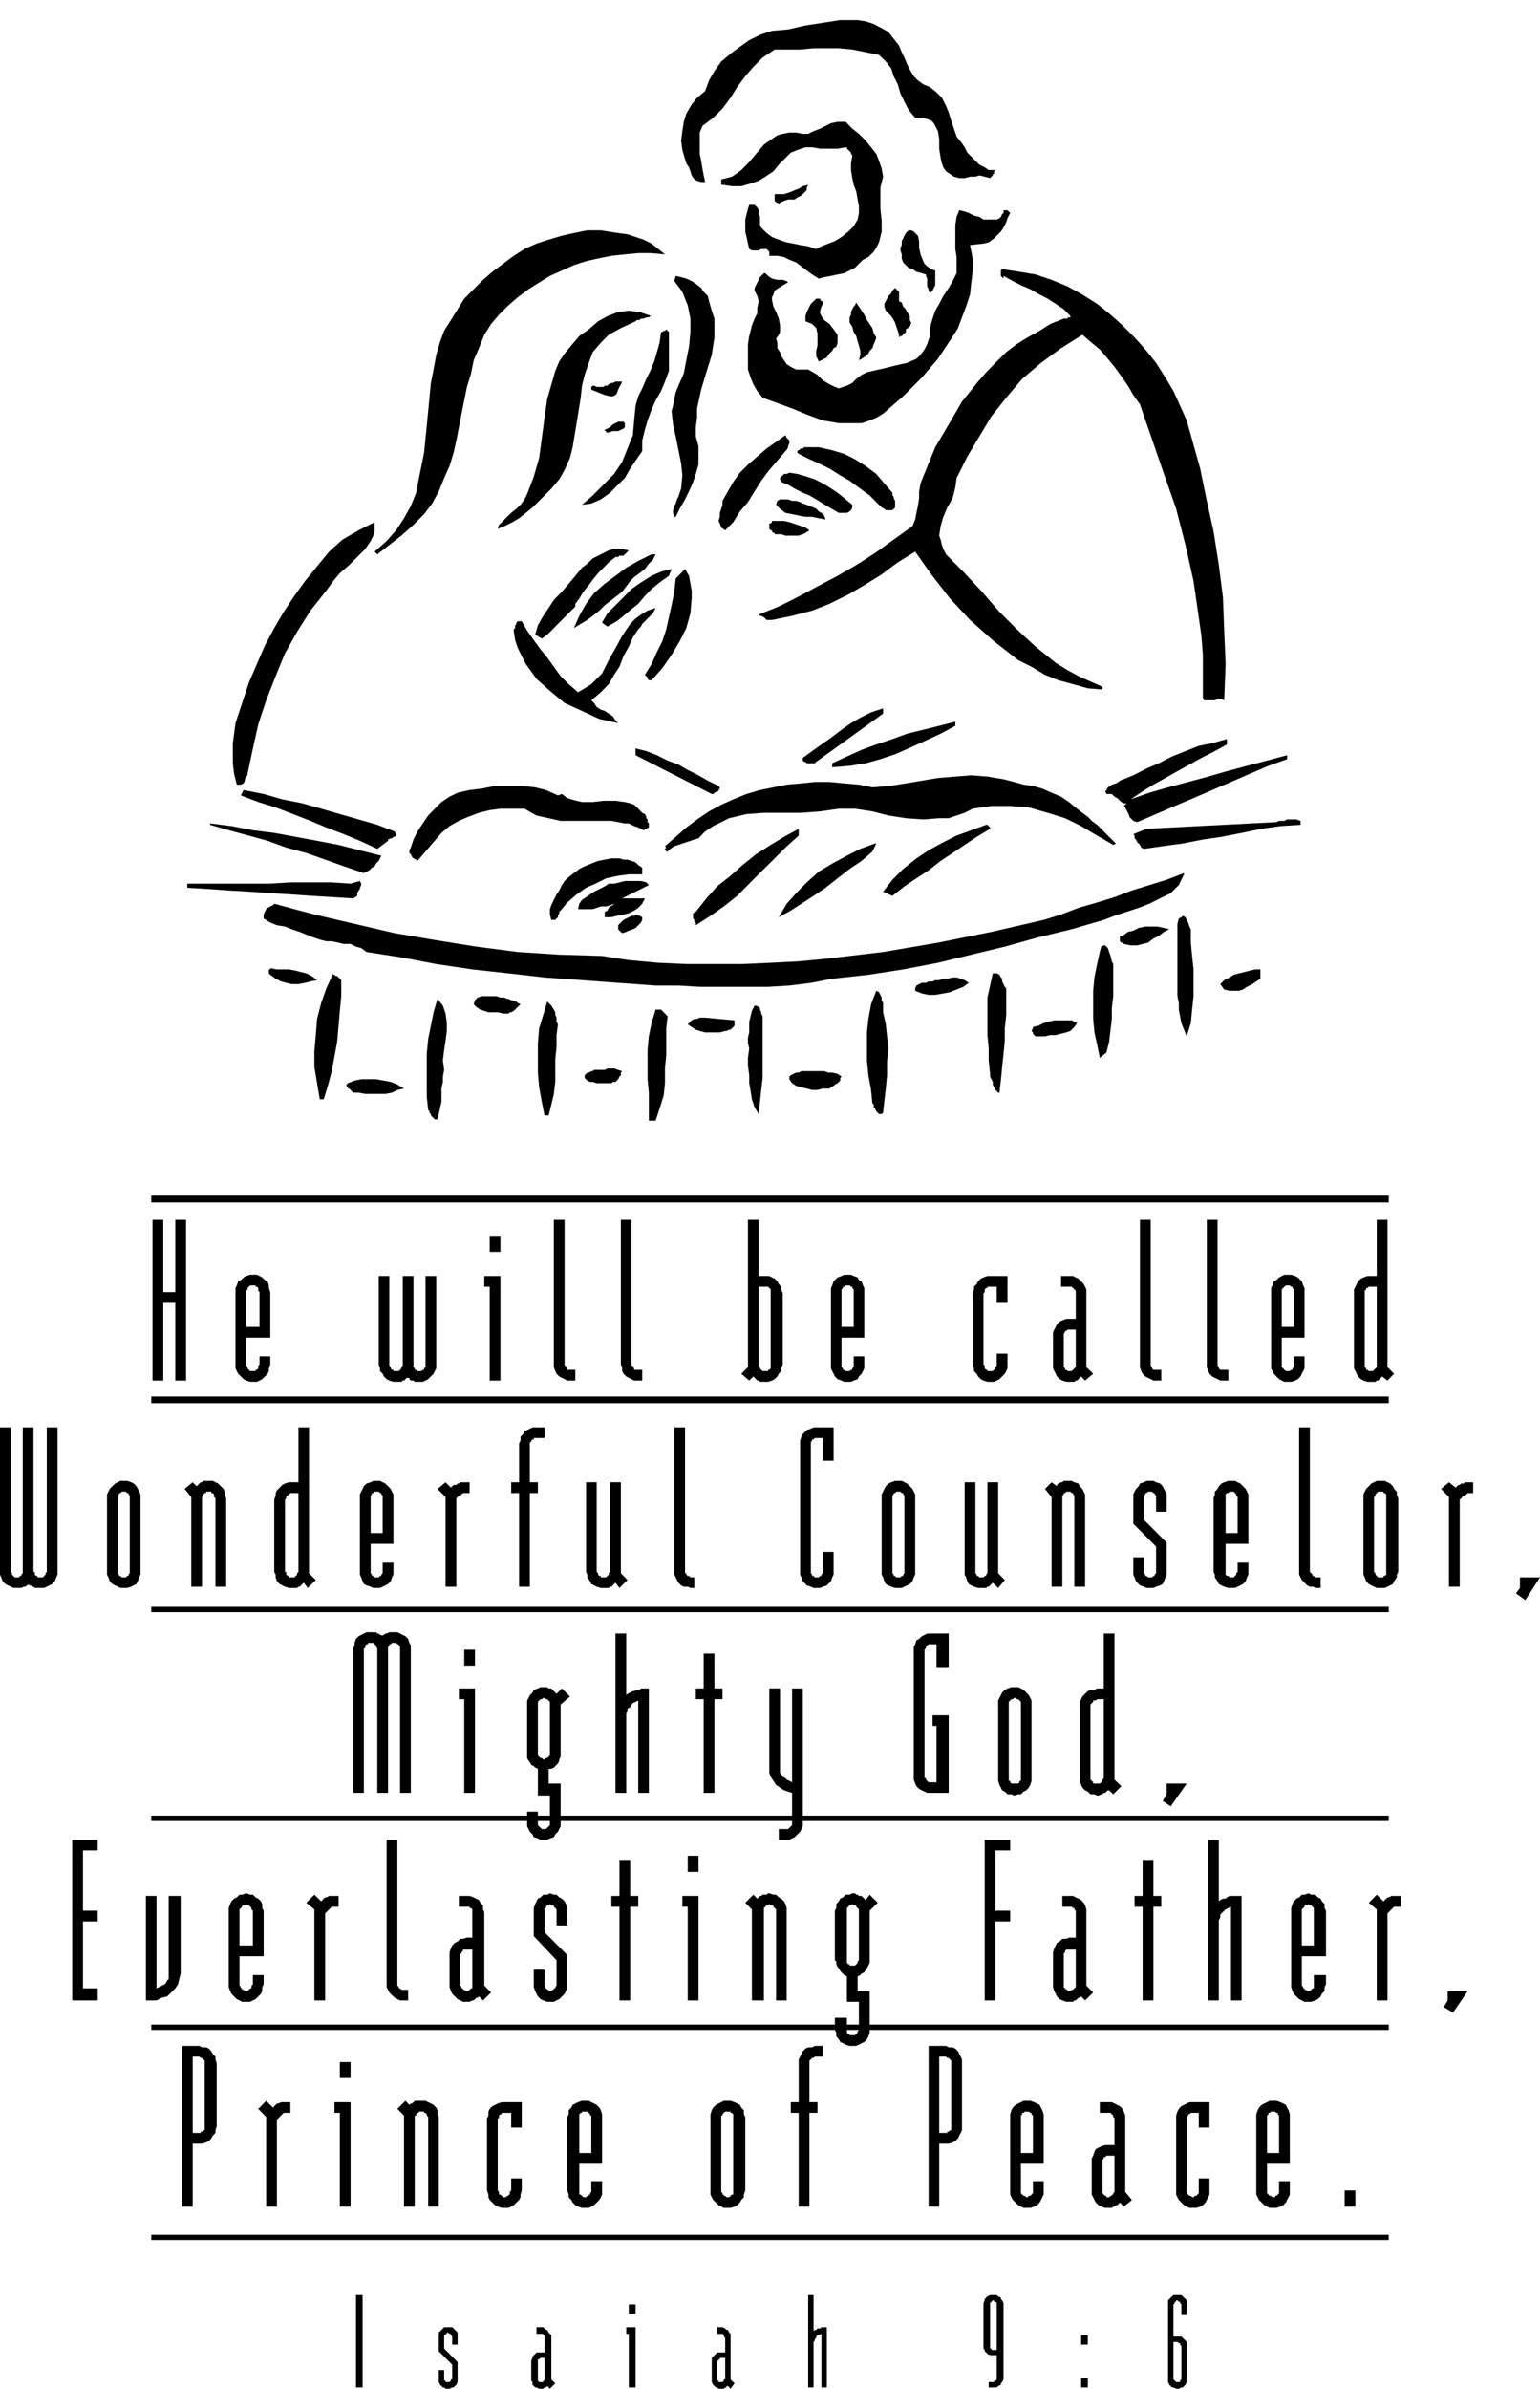 <svg xmlns="http://www.w3.org/2000/svg" width="368.239" height="570.709" fill-rule="evenodd" stroke-linecap="round" preserveAspectRatio="none" viewBox="0 0 9743 15100"><style>.pen1{stroke:none}.brush1{fill:#000}</style><path d="m5688 288 17 42 17 34 17 42 17 34 25 42 26 26 34 25 42 17 42 34 34 34 26 51 17 42 16 51 17 51 17 50 34 43 17 25 17 34 25 25 26 26 25 25 34 17 25 17h43l-9 8v17h-8v9l-9 8-8 9-34-9-34-8-25 8h-34l-34 9h-34l-34-9-25-17-25-17-17-25-9-25-8-34-9-59v-60l-8-51-26-50-16-17-26-9-34-8h-42l-42-51-26-51-25-51-17-59-26-51-16-50-34-43-43-42-84-17-85-17-85-8h-160l-85 8h-161l-76 51-59 59-51 59-51 68-42 68-51 68-59 59-68 51-17 42v135l9 43 8 50 8 43 9 42h-25l-26-8-17-9-17-25-8-26-9-25-17-25-8-26-17-59-8-59 8-60 9-59 16-51 34-59 34-42 51-42 25-68 34-59 43-60 59-50 59-43 59-42 68-34 76-25 102-9 110-25 110-17 110-17h110l51 8 51 17 50 26 43 25 33 42 34 43z" class="pen1 brush1"/><path d="m5350 770 42 43 42 33 43 43 34 42 33 42 17 43 17 50 9 51-17 68v135l8 77v67l-17 68-17 34-16 25-34 34-34 17-26 25-25 26-34 17-34 17-42 8-42 9-43 8-34 9-42-26-34-25-34-26-33-25-43-17-34-17-42-8h-51v-26l-17-17h-34l-16 9h-43l-17-9-8-34-9-42-8-34v-76l8-34 9-34 8-25h34l17 17 9 17v17l8 25v51l8 17 34 34 34 25 43 17 50 17 43 8 42 9 51 8 51 17 33-17 43-17 42-16 42-26 43-34 34-34 25-42 8-42v-43l-8-42-9-51-16-42-9-42-8-51v-42l8-51-8-9v-8l-9-9-8-8-9-8v-9h-8l-51 9h-110l-51-9h-42l-51 17-42 17-34 34-42 42-34 42-51 34-42 26-51 17-59 17h-60l-59-9h-8v-34l33-8 34-9 26-17 34-25 50-51 43-51 50-59 60-42 25-17 34-9 42-8h43l42 8h34l34-17 42-16 34-17 34-17 42-9h51z" class="pen1 brush1"/><path d="m5113 1168-9 17v17l-8 8-17 17-9 9-17 8-16 9-9 8h-42l-26 9-17 8-16 9-17-9-9-8v-43h59l26-8 25-9 17-8 25-9 26-16 34-9zm1193 220 17-8 9-9 8-17 9-8v-17h25l17 17-17 34-8 25-17 34-17 25-26 26-17 17-34 25-33 8-85 9 17 85v76l-9 76-8 76-25 76-26 68-25 68-43 67-84 127-102 119-118 118-127 110-43 26-42 17-51 17h-144l-101-17-93-34-102-42-93-34-93-34-34-42-25-43-17-42-17-51v-161l8-51 9-33 8-34 17-43 17-33v-34l9-43-9-33-17-34v-17l9-17 8-17 9-17 8-17 8-8 17-17h9l17 17 25 17 34 8h34l25 8 9 9-17 8-42 26-26 17-8 25-9 17v17l9 42 17 34 17 42 8 43v42l-8 17-17 25 8 26v34l17 25 8 25 17 26 17 25 26 17 34 17h76l17 9 42 25 34 34 42 25 34 17 25 9 26-9 25-8 34-17 25-26 34-25 34-17 34-8 76-17 68-17 76-17 59-26 26-25 25-34 17-34 17-51v-50l17-60 17-50 25-43 26-50 34-51 25-43 25-50v-102l-8-51v-152l8-51 17-42 34 8 26 9 33 17 34 8 26 17h84zm-2099 220-85-8h-84l-85 8-85 9-84 17-76 17-77 25-76 34-76 34-68 42-67 42-68 51-59 51-60 59-50 59-43 68-34 85-33 76-17 84-26 85-34 169-33 170-17 76-26 85-34 76-34 84-42 77-51 67-67 68-77 68-152 118-17-17 76-67 60-68 50-76 43-77 34-84 16-85 17-84 17-85 17-169 17-178 9-93 17-85 17-93 25-85 25-67 43-68 42-68 42-67 60-60 59-59 59-51 68-51 67-50 68-43 76-34 77-25 84-25 76-17 85-17h85l50 8 60 9 59 8 51 17 51 17 50 25 43 34 42 34z" class="pen1 brush1"/><path d="M5917 1710v93l-9 17-8 17-17 17-8-17v-9l-9-17v-50l-8-17v-9l-26-8-34-9-25-17-25-8-17-17-17-17-9-25v-26l-8-25v-17l8-17v-25l9-17 8-17 9-17 17-17h17l16 8 17 17 9 9 8 34v42l9 42 17 43 8 16 17 17 26 17 25 9zm1617 1041 59 211 42 204 43 194 33 212 26 203 8 212 9 211-9 229-17-9h-25l-17 9h-68l-8-17v-271l-9-119-17-118-33-229-51-228-59-229-77-220-76-220-76-220-42-59-34-59-42-60-43-59-42-51-51-59-51-42-59-51-135 85-127 93-119 101-101 119-94 118-76 127-76 127-68 136-8 59-17 68-34 59-25 59-17 59-9 60 9 25 8 34 9 25 17 34 118 119 110 118 110 127 110 110 119 110 127 102 67 42 77 42 76 34 76 34v17l-93-8-93-26-93-25-85-34-85-51-84-42-76-59-77-60-152-135-127-136-118-152-102-144-110 68-102 76-110 68-101 59-119 59-110 43-127 33-127 26h-34l-8-9-9-8-17-9h-8l-8-8 127-51 118-59 127-68 127-67 118-68 119-76 118-85 119-85 17-42 8-42 9-43 8-50v-43l9-50 17-43 17-42 59-144 85-144 84-144 102-127 59-67 59-60 60-59 67-51 68-42 76-42 68-43 85-34h25v-8h17v-8l-42-43-51-34-51-33-51-26-59-34-59-25-51-26-59-33v17l-9-9-8-8v-34l8-9 110 17 102 17 101 34 102 42 93 51 93 59 85 68 76 68 76 76 68 76 68 85 59 93 51 85 42 93 42 93 26 93zm-3048-847 17 60 17 50v119l-17 110-34 110-33 110-26 119v59l-8 59v59l17 60v118l-17 59-17 51-26 59-25 51-34 59-25 51h-9l-8-25v-17l8-26 9-16 8-26 9-17 8-25 9-26 8-84-8-76-17-85-17-85-17-76-9-85 9-33 8-43 9-42 17-42 34-77 16-84 17-85 9-93v-85l-17-84-17-42-17-43-25-34-26-34 9-33 34 8 33 9 34 16 26 17 34 26 16 25 26 26 8 33zm1219 9 9 25 17 17 8 17 17 26v25l9 17-9 25-25 17v17l-9 9h-8v8l-9 8h-8l-9 9v-17l-8-25-9-26-8-25-9-17-16-25-17-17-17-17-9-26v-17l9-17 8-16 9-17 17-17 8-17 17-17 8 8 9 9 8 8v59l17 9zm-499 8-9 17-8 26v17l8 17 17 25 34 25 26 34 25 34v51l-8 25-17 9-9 17-17 17-8 8-9 17-17 8-17 9-17 8-16-34v-33l8-34v-76l-8-34-26-26-42-17v-33l8-26 9-17 8-17 9-17 17-17 17-16h25v8l8 8h9v17zm338 212-8 25-8 17-9 26-17 17-8 17-17 16-26 17-17 9 9-34v-25l-9-34-8-26-9-34-16-25-9-34-17-25v-34l9-17v-17l8-17 9-17 8-8 8-17 17 25 17 26 17 25 17 34 17 25 17 26 9 34 16 25zm-1422-135h-8l-9 8h-16l-17 8h-17l-9 9h-17l-8 8-93 43-77 42-50 51-51 59-25 68-26 76-17 68-8 76-26 161-25 152-17 68-34 76-34 59-50 59-43 43-34 34-42 42-42 34-43 34-42 25-51 25-42 17 8-25 26-25 25-26 26-25 33-26 26-25 25-34 17-34 42-110 34-118 17-127 17-127 17-119 34-118 17-59 25-60 34-50 42-51 51-60 60-42 59-51 59-33 68-26 67-8 68 8 76 26zm110 347-25 67-25 60-34 59-26 59-25 68-17 59-17 68v67l-42 60-34 50-34 60-51 50-42 43-59 42-60 26-59 8 68-59 68-68 67-68 51-76 34-85 34-84 8-93 9-93 17-60 25-50 26-60 25-50 25-60 17-59 17-59 9-68h8l9-8h8l8-9 9 9 8 8v246z" class="pen1 brush1"/><path d="m3936 2412-8 17-9 17-8 17-9 25-8 9-17 8h-17l-34-8-85-34v-17l9-8h8l17 8h43l8-8h17l8-9 17-8h9l17-9h42zm17 263v25l-8 9-17 8-17 8h-34l-26 9h-16v-9h-9v-8l17-8 17-9 17-17 17-8 17-9h34l8 9zm1016 177-51 60-51 59-51 68-42 67-42 68-51 59-42 68-51 51-25-17-9-26-8-16 8-26v-25l9-26 8-25v-25l34-60 34-59 42-59 51-51 59-51 59-51 60-42 59-42 8 17 9 8 8 9v17l-8 17v8l-9 17-8 8zm677 263v17l8 8v9l9 17v42l-17 17h-42l-9-9-17-8-8-9-9-8-59-59-59-43-68-50-59-34-68-43-68-33-59-26-68-34-8-8v-9l8-8h9v-9h17l8-8h93l77 17 84 25 68 34 68 43 67 50 51 60 51 59zm-254 76v17l-8 17-9 8-17 9h-51l-16-9-43-25-42-25-42-26-43-25-42-17-51-26-42-25-43-17-8-17v-8l8-9 9-8 8-9h17l17-8 51 8 59 17 51 17 51 26 42 25 51 34 42 34 51 42zm-169 93-43-8-42-9h-42l-43-8-42-9-42-8-34-26-25-25 8-25 17-9h51l25 9h26l25 8 17 9 25 8 17 8 26 9 17 8 16 17 17 9 17 17 9 25zm-102 68-25 17-17 8-26 9h-84l-26-9h-42v-8h-8l-9-9v-8h-8l-9-9v-34h9l8-8v-8h76l34 8 26 8 25 9 25 8 26 9 25 17zm-2751-51v59l-8 26-17 34-34 50-51 51-51 51-59 51-42 50-43 60-101 127-85 135-76 135-59 144-60 153-50 152-34 152-34 161v9l-8 8-9 17v9l-8 17-17 8h-26l-17-68-8-67v-127l17-127 42-127 42-127 51-119 51-118 59-110 60-102 67-101 68-94 76-93 76-93 85-76 102-59 101-51zm1608 178-8 8-8 9-9 8-8 9h-26l-8 8h-17l-43 34-33 34-34 34-34 42-25 34-34 42-26 42-25 34v26-9l-26 26-25 25-25 25-26 26-25 25-25 26-26 25-34 25-42-25 17-59 34-60 34-50 33-51 51-51 43-51 42-50 42-51 34-26 34-33 34-17 34-17 33-17 34-9h43l50 9zm170 25-17 34-26 25-25 34-34 26-34 25-25 25-25 34-26 34-34 26-42 33-34 26-34 34-42 33-34 26-42 25-43 26 34-77 43-76 50-67 68-60 68-50 68-51 76-43 84-42h26zm84 136-59 42-51 42-42 43-42 50-43 34-50 42-43 34-59 34-34-25 34-59 51-51 51-51 50-51 60-42 67-42 60-26 67-17-17 43zm-110 660h-17l-8-9v-8l-8-9-9-8 42-68 34-76 34-68 25-76 17-76 17-76 17-85 9-84 59-60 25 43 9 50 8 43v50l-8 94-26 93-42 84-51 85-59 85-68 76z" class="pen1 brush1"/><path d="m4148 3843-9 17-8 17-17 16-17 17-17 17-17 17-8 17-17 17-34 51-26 59-33 59-26 68-34 51-34 59-50 51-60 51 17 17 17 25 26 17 25 8 25 17 26 17 17 26 17 17-119-26-110-51-110-50-93-77-85-76-67-93-26-51-25-50-17-51-9-59v-9l9-8v-17l8-9v-8l9-9h25l34 60 42 59 43 59 42 51 42 59 43 59 51 51 59 51 42-25 42-26 34-34 34-34 42-84 43-76 42-77 51-76 34-34 34-25 42-25 51-17zm1439 643v25l-423 305-9 9h-51l-8-9h-9l-8-8v-17l59-43 59-42 60-42 67-51 60-42 59-34 68-34 76-25v8zm457 102-93 50-93 43-93 42-94 42-101 34-93 26-102 16-110 9v-25l93-43 93-42 93-34 102-34 93-34 102-25 101-25 102-26v26zm1718 118-76 42-85 43-76 42-76 42-76 43-76 42-68 42-76 51 118-42 119-34 127-34 127-34 118-34 127-34 127-33 127-34v25l-118 42-119 51-118 51-119 51-118 51-119 50-118 51-119 51-25-8-9-9-17-17v-8l-8-17-9-17-8-17-9-9 17-17h-17l-16-8-17-17-9-8-17-9-17-17h-34l-8-17 8-8 9-17 17-9 8-8 26-8 17-9 8-8 85-34 84-43 77-33 84-43 85-34 84-33 85-17 93-26v34zm-3216 262 8 9v8l-8 9v8h-9l-17 9-8 8h-9l-482-245v-43l68 17 67 26 68 34 68 25 59 34 68 34 59 34 68 33zm2268 144 34 26 34 25 25 26 34 25 26 25 33 34 26 26 34 33-17 9-102-59-101-60-102-50-110-34-119-34-118-9h-119l-118 17-51 26-51 17-50 17h-60l-101 8-110-8-110-17-102-26-110-17h-102l-118 17-119 9h-237l-110 8-110 26-50 25-51 25-51 34-42 43-26 8-25 8-26 9-25 8-25 9-26 8-25 17-17 17h-9v-8h-8v-9l8-8-8-9 68-59 67-59 68-51 76-51 77-42 76-34 84-34 85-25 85-17 84-17 93-8 85-9h93l93 9 93 8 85 17 110-9 102-16 101-17 102-17 110-9 101-8 102 8 102 17 67 17 60 17 59 8 59 17 59 26 60 25 50 34 51 42zm-3259-93 34 26 25 8 34 9 34 8h68l68-8h76l59 8 34 8 25 9 26 25 25 26 17 8 9 17v9l8 8v17l8 8v26l-16 8-17 9-17-9-17-8-26-9-17-8-17-9h-25l-85-16h-321l-76-17-77-17-76-43h-152l-68 9-68 17-67 25-60 26-59 33-51 43-152 177-8-8-17-8-9-9-8-17-9-8v-17l9-17 17-51 25-51 34-51 34-50 42-43 42-42 51-34 51-25 76-17 76-9 85-17h169l85 9 68 17 76 34 25-9zm-1058 237 9 17v9l-9 8h-8l-9 9h-8l-17 8v8l-68 51-110-51-102-42-110-42-101-42-110-43-110-42-110-34-110-42 17-34 127 25 118 34 127 25 119 34 118 34 119 34 118 34 110 42zm5731-67v25l-127 8-119 17-127 26-127 25-118 17-127 25-127 17-119 17-17-8-8-17-8-9-9-8-8-17-9-8v-17l-8-9 84-34 821-42 17-8h34l17-9h59l26 9zm-5816 220-8 17-8 16-17 17-9 17-17 9-17 17-17 8-17 9-127-43-118-42-119-42-127-34-118-43-119-33-127-34-118-34v-9l135 17 136 26 135 17 136 25 135 25 136 26 135 34 135 34z" class="pen1 brush1"/><path d="m6264 5239-85 51-76 51-76 51-76 50-76 60-77 50-76 51-76 60-59-26 59-76 68-68 84-67 77-51 93-51 84-42 93-34 94-34h8l8 8 9 9v8zm-1211 43-84 76-76 76-77 76-76 76-76 77-85 67-84 59-93 60v-17l-9-9v-8l-8-9v-33l17-9 67-85 68-76 85-67 76-68 85-68 93-59 84-51 93-51v43zm491 50-25 51-68 59-76 51-76 59-76 60-76 51-77 50-67 43-76 42 50-85 60-67 67-68 76-68 85-51 93-50 85-43 93-34h8zm-1481 153v42h-85l-67 9-76 16-68 34-59 26-60 42-59 51-42 51-9 8v9l-8 16v9l-9 8-8 9h-25l-9-34v-34l9-25 16-34 17-34 17-25 17-34 17-26 26-25 33-25 34-26 34-17 42-17 43-17 42-8 42-8h51l26 8h25l25 8 26 9 17 17 25 17z" class="pen1 brush1"/><path d="m7491 5527-17 34-16 34-26 25-25 26-68 33-68 34-67 26-77 25-76 25-68 26-203 59-211 51-212 59-212 51-211 51-220 42-220 34-229 25-135 26-136 17-135 8h-432l-135-8h-144l-237-17-229-17-237-17-228-26-229-25-228-34-221-42-220-34-34-25-33-9-34-17h-43l-33-8-43-9h-34l-33-8-51-17-43-17-42-17-51-17-42-17-51-8-42-17-42-26v-25l8-17 8-17 9-8 17-9 17-8 8-9 254 68 254 59 254 59 254 43 262 42 263 34 262 17 271 8 169 26 187 17 177 8h356l178-8 177-9 178-17 356-42 347-59 338-68 331-76 110-34 110-42 118-34 110-34 110-42 110-34 110-34 110-42v8z" class="pen1 brush1"/><path d="m4105 5595-169 84h144l-17 34-25 26-26 17-34 17-33 8-43 8-34 9h-42v-34l17-8 8-17 9-9 17-8 8-9-25 9-25 8h-34l-26 9-25 8h-93l8-34 17-25 26-17 25-17 25-17 34-17 34-17 25-17h34l34-8 34-9h102l34 9 16 17zm-1828-26 8 17v9l-8 17v8l-8 9-9 17v17l-25 16-127-8-136-8-127-9-135-8-127-9-136-8-126-9-136-8v-26h516l136-8h262l119 8 59-17zm1786 229v17l-8 17-17 17-17 17-17 8-26 9-16 8-26 8-8-8-9-8-8-9v-25l8-9 9-8 8-9 9-8 17-9 16-8 17-9h17l17-8 17 8 17 9zm3471 76v85l8 84 9 85v169l-9 85-8 85-26 84-17-42-17-42-8-43-8-42v-42l-9-43v-457l9-34 16-8 9-9 17 9 8 17 9 17 8 25 9 17zm-136 0-34 17-33 25-34 17-34 26-34 8-34 9h-42l-43-9-8-8h-8l-9-9v-34h17l34-25 34-8 34-17 42-9h76l42 9 34 8zm-355 220v203l-9 76v68l-8 68-9 76-17 68-42 34-17-85-17-76-8-85v-178l8-84 17-85 17-76 9-34 16-8h9l17 17 8 25 9 25 8 34 9 17zm-5037 102-42 8-34 9-42 8h-43l-34-8-33-9-34-17-34-25-9-9v-25h9v-8l42 8h76l43 8 34 9 33 8 34 17 34 26zm5968-9-26 17-25 17-34 17-25 17-26 8h-59l-34-8-25-34 25-25 34-17 26-17 33-9 34-8 34-9 34-8h34v59zm-5815 17v93l-9 93-8 94-9 101-17 93-17 93-25 93-26 85h-25l-17-102-17-101v-102l9-101 8-102 26-101 33-93 43-94v9h8l9 8h8l9 9 8 8 9 9v8zm4207 43v169l-9 84v77l-8 84-9 85-8 85-9 76h-8l-17-17-9-17-8-17v-17l-9-17-8-17v-17l-9-84v-77l-8-84v-237l17-76 17-77h25l17 9 9 17 8 8v17l9 17 8 17 9 9zm-237-34-34 25-43 17-42 17-42 8-51 9h-42l-43-9-42-17v-16l8-17 17-9 17-8h26l17-9h25l17-8h25l26-9h25l34-8h25l26 8 25 9 26 17zm-542 186 17 76 8 76 9 76-9 85v85l-8 84-9 77-8 76-9 8h-17l-8-8-9-9-8-17-8-8v-17l-9-9-8-84-17-93-9-93v-178l9-85 17-93 33-85 17 9 9 17 8 17v17l9 17v59zm-2294-51-9 9-8 8-9 8-8 9-9 8-16 9h-9l-8 8h-34l-34-8h-59l-26-9-25-8-26-17-16-17 8-25 17-17 25-9h93l26 9h25l17 8h9l17 9h8l17 8h8l9 9 17 8zm-483 415-8 42v34l-9 42v85l-8 34-9 42-8 34h-17l-8-8-9-9-8-8v-9l-9-8v-9l-8-8-9-85v-271l9-93 17-84 17-85 25-85 34 43 17 50 8 60v50l-8 60-9 59-8 68 8 59zm720-288-9 68v76l-8 76v144l-9 76-16 68-17 68h-26l-17-85-17-93-8-93v-186l8-94 26-84 25-85 17 17 9 9 16 25 9 17v17l8 17v25l9 17zm1295-42v381l-9 76-8 76-8 76-26-42-17-51-8-51-9-51v-50l-8-60v-50l8-60-8-33v-34l8-34v-68l9-34 8-34 17-33h9l17 8 8 8v9l8 17v8l9 17v9zm-601-9-9 76v170l-8 84v93l-8 77-26 84-25 76h-43v-177l-8-85v-186l8-85 17-84 26-85h34l8 8 9 9 8 8 8 9 9 8zm423 26v34l-8 8-9 8-8 9h-9l-17 8h-8l-34 9h-93l-34-9-25-8-26-17-25-17 8-8 9-9 8-8 17-9h17l17-8h34l186 17zm2167 17-17 25-25 25-26 9-33 8-34 9h-34l-34 8h-59l-9-8-8-9v-8l-9-9 9-17v-8l34-8 34-17 33-9 34-8h110l34 17zm-2878 304-8 9v17l-9 8-8 17-9 9-8 8h-17l-9 8h-93l-25-8h-17l-17-8-17-17v-17l9-9 8-8h9l16-9h9l8-8h68l17-9h42l26 9 25 8zm1388 34-8 9v17l-9 8-8 8-17 9-8 8-17 9-9 8h-42l-34 9h-34l-34-9-34-8-33-9-26-17-17-25v-17l9-8 17-9 17-8h16l17-9h144l26 9h25l34 8 25 17zm-2768 76-42 9-34 17-42 8h-127l-42-8h-34l-9-9-8-8-9-9h-8v-8l-9-9v-8l9-9 42-16 42-9h94l50 9 43 8 42 17 42 25zM1109 8727v-491h-76v491h-68V7711h68v457h76v-457h68v1016h-68zm491 8h-17l-25-8-17-9-17-17-17-17-9-17-8-17v-508l8-16 9-26 17-8 17-17 17-9 25-8h42l17 8 17 9 17 17 17 8 8 26v16l9 26v288h-152v177l8 9v8l8 9 9 8h34v-8h8l9-9v-17l8-8v-51h68v51l-9 25v17l-8 17-17 17-17 17-17 9-17 8h-25zm42-567-8-9v-17l-9-8h-8v-8h-34l-9 8-8 8v9l-8 8v229h84v-220zm1007 567h-25l-8-8h-17l-9-9v-8h-17l-8 8-9 9h-8l-9 8h-50l-26-8-17-9-17-17-8-17-17-17v-17l-8-25v-559h67v567l9 9v8l8 9h9v8h34l8-8 8-9v-8l9-9v-567h68v576l8 8v9h9l8 8h25l9-8h8v-9l9-8v-576h68v584l-9 17-8 17-17 17-17 17-17 9-17 8h-26zm449-821v-102h68v102h-68zm0 813v-593h-34v-68h102v661h-68zm516 0h-25l-17-9-17-8-17-9-17-17-8-17-9-25v-931h68v922h9v9l8 8v9h51v68h-26zm424 0h-26l-17-9-17-8-16-9-17-17-9-17v-25l-8-17v-914h67v922h9v9l8 8v9h51v68h-25zm804 8h-34l-8-8h-9l-8-9-9-8-8-9-26 26-50-43 42-42v-931h68v355h67l17 9 17 8 17 17 9 17 16 17v17l9 25v449l-9 25v17l-16 17-9 17-17 17-17 9-25 8h-17zm34-559v-25l-9-9-8-8h-59v499l8 9v8l8 9 9 8h34v-8h8l9-9v-474zm482 559h-17l-17-8-25-9-17-17-8-17-9-17-8-17v-508l8-16 9-26 8-8 17-17 25-9 17-8h43l17 8 25 9 8 17 17 8 9 26 8 16v314h-144v186l9 8v9h8l9 8h25l9-8h8v-9l9-8v-68h67v76l-8 17-9 17-17 17-8 17-25 9-17 8h-26zm43-567v-17l-9-9v-8h-8l-9-8h-25l-9 8h-8v8l-9 9v237h77v-220zm863 567h-17l-25-8-17-9-17-17-9-17-17-17v-17l-8-25v-449l8-25v-17l17-17 9-17 17-17 17-8 25-9h127v170h-68v-102h-59v8h-8l-9 9v17l-8 8v449l8 8v17l9 9h8v8h34l8-8 9-9v-8l8-9v-76h68v93l-8 17-9 17-17 17-17 17-17 9-17 8h-25zm601-8-25-26-9 9-8 8-9 9h-8l-9 8h-51l-25-8-17-9-17-17-8-17-9-17-8-17v-228l8-17 9-17 8-17 17-17 17-8 25-9h60v-178l-9-8-8-9-9-8h-67v-68h76l17 9 17 8 17 17 16 17 9 17 8 17v491l43 42-51 43zm-59-322h-51l-9 8h-8v9l-8 8v212l8 8v9h8l9 8h25l9-8 8-9 9-8v-237zm516 322h-25l-17-9-17-8-17-9-17-17-9-17-8-25v-931h68v922l8 9v8l9 9h50v68h-25zm423 0h-25l-17-9-17-8-17-9-17-17-8-17-9-25v-931h68v922l8 9v8l9 9h51v68h-26zm407 8h-26l-17-8-17-9-17-17-16-17-9-17-8-17v-508l8-16 9-26 16-8 17-17 17-9 17-8h43l25 8 17 9 17 17 8 8 9 26 8 16v314h-144v186l9 8 8 9 9 8h25l9-8h8v-9l8-8v-68h68v76l-8 17-9 17-8 17-17 17-17 9-25 8h-17zm33-567v-17l-8-9v-8h-8l-9-8h-25l-9 8-8 8-9 9v237h76v-220zm593 559-34-26-8 9-9 8-8 9h-9l-8 8h-51l-25-8-17-9-17-17-9-17-8-17-9-17v-499l9-17 8-17 9-17 17-17 17-8 25-9h59v-355h68v931l42 42-42 43zm-68-593h-50l-9 8h-8v9l-9 8v483l9 8v9h8l9 8h25l8-8 9-9 8-8v-508zM254 10038h-34l-8-8h-9l-8-8h-9l-8-9v9h-9l-8 8h-9l-17 8H85l-17-8-17-8-17-9-17-17-9-25-8-17v-931h68v914l8 8v9l9 8 8 9h26l8-9h8v-8l9-9v-922h68v914h8v17l9 8h8v9h34l8-9 9-8v-9l8-8v-914h68v931l-8 17-9 25-17 17-17 9-17 8-17 8h-25zm533 0h-25l-17-8-17-8-17-9-17-17-8-25-9-17v-508l9-17 8-17 17-17 17-17 17-8 17-9h42l26 9 16 8 17 17 9 17 8 17 9 17v508l-9 17-8 25-9 17-17 9-16 8-26 8h-17zm34-567v-17l-8-8v-8h-9l-8-9h-26l-8 9h-9v8l-8 8v491l8 9v8h9l8 9h26l8-9h9v-8l8-9v-474zm542 559v-559l-9-8v-17l-8-8h-9v-9h-33v9h-9l-8 8v8l-9 9v567h-68v-567l-42-51 51-42 25 25 9-8 8-9 9-8h8l9-9h59l17 9 17 8 17 17 17 17 8 17v17l9 25v559h-68zm584 8-25-33-9 8-8 9-9 8h-8l-9 8h-51l-25-8-17-8-17-9-17-17-8-25v-17l-9-17v-457l9-26v-16l8-17 17-17 17-17 17-9 25-8h60v-347h67v922l43 43-51 50zm-59-600h-51l-9 8-8 8h-9v17l-8 9v457h8v17l9 8h8v9h34l9-9 8-8v-9l9-8v-499zm491 600h-17l-17-8-26-8-17-9-8-17-9-25-8-17v-508l8-17 9-17 8-17 17-17 26-8 17-9h42l17 9 17 8 17 17 17 17 8 17 9 17v313h-144v186l8 9v8h9l8 9h26l8-9h8v-8l9-9v-67h68v76l-9 17-8 25-17 17-17 9-17 8-17 8h-25zm42-567v-17l-9-8v-8h-8l-8-9h-26l-8 9h-9v8l-8 8v237h76v-220zm516-33h-8l-9 8-8 8h-9l-8 9-8 8v559h-68v-567l-51-51 51-42 34 34 8-9 9-8h17l8-9h8l9-8h59v68h-34zm457-348h-17v9h-8l-8 8v9h-9v254h51v68h-51v592h-68v-592h-50v-68h50v-246l9-17v-25l17-17 8-17 17-8 17-9 17-8h76v67h-51zm525 948-25-33-9 8-8 9-9 8h-8l-9 8h-50l-26-8-17-8-17-9-8-17-17-25v-17l-8-17v-567h67v567l9 8v9l8 8h9v9h34l8-9 8-8v-9l9-8v-567h68v575l42 43-51 50zm449 0-17-8h-25l-17-8-17-17-9-17-8-17-9-17v-931h68v922h8v9l9 8h8l9 9h25v67h-25zm796 0h-17l-17-8-26-8-8-9-17-17-9-25-8-17v-847l8-25 9-17 17-17 8-8 26-9 17-8h127v211h-68v-144h-51l-8 9h-9v8l-8 9v829l8 9v8h9l8 9h25l9-9h8v-8l9-9v-135h68v144l-9 17-8 25-17 17-9 9-25 8-17 8h-25zm516 0h-17l-25-8-17-8-17-9-9-17-8-25-9-17v-508l9-17 8-17 9-17 17-17 17-8 25-9h42l17 9 17 8 17 17 17 17 8 17 9 17v508l-9 17-8 25-17 17-17 9-17 8-17 8h-25zm42-567v-17l-8-8v-8h-9l-8-9h-26l-8 9h-9v8l-8 8v491l8 9v8h9l8 9h26l8-9h9v-8l8-9v-474zm593 567-34-33-9 8-8 9-9 8h-8l-8 8h-51l-26-8-17-8-16-9-9-17-8-25-9-17v-584h68v575l8 9v8h9l8 9h26l8-9h9v-8l8-9v-575h68v575l42 43-42 50zm482-8v-576l-8-8v-8h-9l-8-9h-26l-8 9h-8v8l-9 8v576h-68v-567l-42-51 42-42 34 25v-8l9-9 17-8h8l9-9h50l17 9 26 8 8 17 17 17 8 17 9 17v584h-68zm483 8h-26l-17-8-25-8-8-9-17-17-9-25-8-17v-110h67v101l9 9v8h8l9 9h25l9-9h8v-8l9-9v-169l-144-144v-186l8-17 9-17 17-17 8-17 25-8 17-9h43l17 9 25 8 17 17 8 17 9 17 8 17v110h-67v-102l-9-8v-8h-8l-9-9h-25l-9 9h-8v8l-9 8v153l144 144v203l-8 17-9 25-8 17-17 9-25 8-17 8h-17zm508 0h-17l-26-8-17-8-17-9-8-17-17-25v-17l-8-17v-466l8-25v-17l17-17 8-17 17-17 17-8 26-9h42l17 9 17 8 17 17 17 17 8 17 9 17v313h-144v195l8 8h9l8 9h26l8-9 8-8v-9l9-8v-59h68v76l-9 17-8 25-17 17-17 9-17 8-17 8h-25zm42-567v-8l-9-9v-8l-8-8-8-9h-26l-8 9h-9l-8 8v245h76v-220zm499 567-25-8h-17l-17-8-17-17-17-17-8-17-9-17v-931h68v914l9 8 8 9v8h8l9 9h34v67h-26zm407 0h-26l-17-8-17-8-16-9-17-17-9-25-8-17v-508l8-17 9-17 17-17 16-17 17-8 17-9h51l17 9 17 8 17 17 8 17 17 17v17l9 25v466l-9 17v17l-17 25-8 17-17 9-17 8-17 8h-25zm34-567v-25l-9-8h-8v-9h-34l-9 9-8 8v8l-9 9v474l9 8v9l8 8 9 9h34v-9h8l9-8v-483zm524-33h-8l-9 8-8 8h-8l-9 9-8 8-9 9v550h-68v-567l-50-51 50-42 43 34 8-9 9-8h8l9-9h17l8-8h51v68h-26zm356 677-59-43 25-34v-67h127l-93 144zm-7119 1218v-922l-8-9v-8h-9l-8-9h-26l-8 9h-9v8l-8 9v922h-68v-914l-8-8v-9l-9-8-8-9h-34v9h-9l-8 8v17h-9v914h-67v-914l8-17v-17l9-25 17-17 16-8 17-9 17-8h60l8 8h9l8 9h8l9 8v-8h8l9-9h8l17-8h51l17 8 17 9 17 8 17 17 8 25 9 17v931h-68zm406-804v-101h68v101h-68zm0 804v-592h-34v-68h102v660h-68zm610-558v330l-9 17v8l-8 17-17 17-9 9-16 8h-17v93h76v271l-9 17-8 17-17 17-9 17-25 8-17 9h-42l-17-9-26-8-8-17-17-17-8-17-9-17v-93h68v85l8 8 9 9 8 8h26l8-8 9-9 8-8v-187h-76v-169l-17-8-9-9-16-8-9-17-8-9-9-17v-364l9-16 8-17 17-17 8-17 26-9 17-8h42l9 8h17l8 9 8 8 9 9 8 8 34-34 51 51-59 51zm-68 0v-17l-8-9-9-8h-8l-9-8h-8l-9 8h-8l-9 8-8 9v338l8 9 9 8h8l9 9h8l9-9h8l9-8 8-9v-321zm559 558v-584l-17 9-17 8-9 9-8 17-17 8v17l-8 17v499h-68v-1007h68v390l8-9 17-8 17-9h8l17-8h17l9-9h50v660h-67zm482-592v592h-68v-592h-50v-68h50v-220h68v220h51v68h-51zm449 889h-42v-68h59l8-8 9-9 8-8v-204l-25-8-26-8-25-17-25-17-17-26-17-25-9-25v-534h68v534l8 8 9 17 17 8 8 9 17 8 17 9v-593h68v872l-9 17-8 17-17 17-17 17-17 8-17 9h-25zm923-297h-26l-17-8-17-8-17-9-17-17-8-17-9-25v-838l9-17 8-25 17-9 17-17 17-8 17-9h136v212h-77v-144h-50l-9 8-8 9v8l-9 9v812h9v9l8 8 9 9h50v-356h-25v-67h102v490h-110zm524 17-17-8h-25l-17-17-17-8-8-17-9-17-8-26v-508l8-16 9-17 8-17 17-17 17-9 25-8h43l17 8 17 9 17 17 16 17 9 17 8 16v508l-8 26-9 17-16 17-17 8-17 17h-17l-26 8zm43-575v-17l-9-9-8-8h-9l-8-8h-9l-8 8h-9l-8 8-9 9v499h9v9l8 8h43l8-8v-9h9v-482zm584 567-26-25h-8l-9 8-8 8h-9l-8 9h-8l-17 8h-9l-17-8h-25l-17-17-17-8-17-17-8-17-9-26v-499l9-17 8-17 17-17 17-17 17-8h25l17-9h42v-347h68v923l43 42-51 51zm-60-601h-42l-8 8h-17v9l-9 8-8 9v474l8 8 9 9v8h42l9-8 8-9v-8l8-9v-499zm424 677-51-34 25-42v-68h127l-101 144zM457 12645v-1015h161v67h-93v381h93v68h-93v423h93v76H457zm500 0h-34v-660h67v584l17-8 17-9 17-8 9-9 8-17 9-8v-525h76v491l-9 34-8 34-17 25-26 26-25 25-34 8-34 17h-33zm601 9h-26l-17-9-17-8-17-17-17-17-8-17-9-25v-500l9-25 8-17 17-17 17-8 17-17h17l26-9 25 9h17l17 17 17 8 17 17 8 17v25l9 17v288h-153v186l9 9v8h8v9h9l8 8h17l8-8 9-9h8v-17l9-8v-59h68v59l-9 17v25l-8 17-17 17-17 17-17 8-17 9h-25zm42-576-9-8v-9l-8-8-9-9h-8l-8-8-9 8h-17v9l-8 8-9 9v228h85v-220zm516-25h-17l-8 8-9 9-8 8-9 9-8 8v550h-68v-575l-51-42 51-51 43 42 8-8 8-9 9-8h8l17-9h60v68h-26zm440 592h-25l-17-8-17-9-17-16-17-17-8-17-9-17v-931h68v922l9 9v8h8l8 9h43v67h-26zm500 0-26-25-8 8h-9l-8 9-8 8h-9l-17 9h-42l-17-9-17-8-17-17-17-17-8-17-9-25v-220l9-26 8-17 17-17 17-8 17-17h17l25-8h34v-178l-8-9h-9v-8h-68v-68h68l26 9 16 8 17 9 9 17 17 16v26l8 17v465l43 43-51 50zm-68-321h-59v8l-9 9v8h-8v203l8 9v8h9v9h8l9 8h17l8-8 9-9h8v-245zm491 330h-17l-25-9-17-8-17-17-9-17-8-17-9-25v-110h68v110l9 8 8 9h9v8h17l8-8h8v-9h9v-8l8-9v-161l-144-152v-178l9-25 8-17 9-17 17-8 17-17h25l17-9 25 9h17l17 17 17 8 17 17 9 17 8 25v110h-68v-101l-8-9-9-8v-9h-16l-9-8-8 8h-9l-8 9v8h-9v153l144 144v203l-8 25-9 17-17 17-17 17-17 8-17 9h-25zm508-601v592h-68v-592h-51v-68h51v-228h68v228h51v68h-51zm364-220v-102h68v102h-68zm0 812v-592h-34v-68h102v660h-68zm559 0v-575l-9-9-8-8v-9h-17l-9-8-8 8h-9l-8 9-9 8v584h-76v-575l-42-42 51-51 25 25 9-8 8-9h8l9-8h25l9-9h8l26 9h17l17 17 16 8 17 17 9 17 8 25v584h-67zm592-567v330l-8 17-9 17-8 9-9 17-17 8-8 9-17 8v93h76v263l-8 25-9 17-17 17-17 8-17 9-17 8h-42l-25-8-17-9-17-8-9-17-16-17v-25l-9-17v-77h76v94l9 8h8v8h34l8-8 9-8v-9l8-8v-178h-76v-161l-17-8-17-17-8-9-9-17-8-8-8-17v-17l-9-9v-313l9-17v-25l16-17 9-17 17-8 17-17h25l17-9h17l8 9h9l8 8h17l9 9 8 8 9 9 25-34 51 51-51 50zm-68 0v-8l-8-9-9-8v-9h-16l-9-8-8 8h-9l-8 9-9 8v347l9 9h8v8h34l8-8 9-9v-8l8-9v-313zm864-381v381h93v68h-93v499h-68v-1015h161v67h-93zm567 948-25-25-9 8h-8l-9 9-8 8h-9l-8 9h-43l-25-9-17-8-17-17-8-17-9-17-8-25v-220l8-26 9-17 8-17 17-8 17-17h25l17-8h43v-170l-9-8v-9h-8l-9-8h-59v-68h68l17 9 17 8 17 9 16 17 9 16 8 26v482l43 43-51 50zm-59-321h-60l-8 8v9l-8 8v212l8 8 8 9h9v8h17l8-8h9l8-9 9-8v-237zm491-271v592h-68v-592h-51v-68h51v-228h68v228h50v68h-50zm491 592v-592l-17 8-17 9-9 8-17 17-8 9v17l-9 17v507h-67v-1015h67v389l9-8 17-9h17l8-8 17-9h76v660h-67zm491 9h-26l-17-9-17-8-17-17-17-17-8-17-8-25v-500l8-25 8-17 17-17 17-8 17-17h17l26-9 17 9h25l17 17 17 8 8 17 17 17v25l9 17v288h-153v186l9 9v8h8v9h9l8 8h17l9-8 8-9h8v-84h77v59l-9 17v25l-17 17-8 17-17 17-17 8-25 9h-17zm33-576v-17l-8-8-8-9h-9l-8-8-9 8h-17v9l-8 8-9 9v228h76v-220zm525-25h-17l-8 8-9 9-8 8-9 9-8 8v550h-68v-575l-50-42 50-51 43 42 8-8 9-9 8-8h8l17-9h60v68h-26zm356 669-59-34 25-43v-59h127l-93 136zm-7932 829h-42v398h-68v-1016h110l17 9h26l17 8 16 17 9 17 17 17v17l8 25v398l-8 25v17l-17 17-9 17-16 17-17 9-26 8h-17zm34-508v-17l-8-8-9-9h-8l-9-8h-42v482h51v-8h8l9-9h8v-423zm516 313h-16l-9 9-8 8-9 9-8 8-9 9v550h-68v-567l-50-51 50-51 43 43 8-9 9-8 8-9h9l17-8h59v67h-26zm339-220v-101h68v101h-68zm0 813v-593h-34v-67h102v660h-68zm559 0v-567l-9-9v-8l-8-9h-9v-8h-34v8h-8l-8 9v8h-9v576h-68v-576l-42-42 51-51 25 26 9-9h8l9-8 8-9h68l17 9 17 8 17 9 17 17 8 16v26l8 17v567h-67zm482 8h-17l-25-8-17-9-17-17-17-16-8-17v-17l-9-26v-457l9-17v-25l8-17 17-17 17-8 17-9 25-8h127v160h-67v-93h-60v9h-8l-9 8v17h-8v457l8 9v17h9l8 8 9 9h17l8-9h9v-8h8v-17l9-9v-76h67v76l-8 26v17l-9 17-17 16-17 17-16 9-17 8h-26zm508 0h-17l-25-8-17-9-17-17-9-16-16-17v-17l-9-26v-465l9-17v-26l16-16 9-17 17-9 17-8 25-9h43l16 9 17 8 17 9 17 17 9 16 8 26v313h-144v195h9l8 8 9 9h17l8-9h9v-8h8v-9l8-8v-68h68v85l-8 17-9 17-17 16-17 17-17 9-16 8h-26zm42-575v-9h-8v-8l-8-9-9-8h-34v8h-8l-9 9v245h76v-228zm864 575h-26l-16-8-17-9-17-17-17-16-9-17-8-17v-508l8-26 9-16 17-17 17-9 17-8 16-9h43l25 9 17 8 17 9 9 17 16 16v26l9 17v465l-9 26v17l-16 17-9 16-17 17-17 9-25 8h-17zm34-575v-17l-9-9h-8v-8h-34l-9 8-8 9v8h-8v483l8 8v9h8v8h9l8 9h17l9-9 8-8h9v-491zm516-381-8 8h-9l-8 9-9 8v263h51v67h-51v593h-68v-593h-50v-67h50v-271l9-17 8-17 9-17 17-17 17-8h25l17-9h51v68h-51zm830 550h-43v398h-67v-1016h110l17 9h25l17 8 17 17 8 17 9 17 8 17v448l-8 17-9 17-8 17-17 17-17 9-25 8h-17zm33-508v-17l-8-8-8-9h-9l-8-8h-43v482h51v-8h9l8-9h8v-423zm483 914h-25l-17-8-17-9-17-17-17-16-9-17-8-17v-508l8-26 9-16 17-17 17-9 17-8 17-9h42l25 9 17 8 17 9 9 17 8 16 9 26v313h-144v186l8 9 9 8h8l9 9h8l8-9h9l8-8 9-9v-76h68v85l-9 17-8 17-9 16-17 17-17 9-25 8h-17zm34-575v-9l-9-8v-9h-8l-9-8h-25l-8 8h-9v9l-8 8v237h76v-228zm575 567-25-26-8 9-9 8h-8l-9 9h-8l-9 8h-42l-25-8-17-9-17-17-9-16-8-17-9-17v-229l9-17 8-25 9-17 17-9 17-8 25-8h59v-170l-8-8v-9l-9-8-8-9h-68v-67h76l17 8 17 9 17 8 17 17 8 17 9 25v483l42 51-51 42zm-59-322h-51l-8 9h-9v8l-8 9v211l8 9 9 8h8v9h17l9-9h8v-8h9v-9l8-8v-229zm500 330h-26l-17-8-17-9-17-17-16-16-9-17-8-17v-500l8-25 9-17 16-17 17-8 17-9 17-8h127v160h-68v-93h-50l-9 9h-8v8l-9 9v482l9 9 8 8h9l8 9h9l8-9h9l8-8 8-9v-93h68v102l-8 17-9 17-8 16-17 17-17 9-25 8h-17zm508 0h-26l-17-8-17-9-17-17-17-16-8-17-9-17v-508l9-26 8-16 17-17 17-9 17-8 17-9h42l26 9 17 8 17 9 8 17 9 16 8 26v313h-144v186l9 9 8 8h9l8 9h17v-9h8l9-8 8-9v-76h68v85l-8 17-9 17-8 16-17 17-17 9-26 8h-16zm33-575v-9l-8-8v-9h-9l-8-8h-25l-9 8h-8v9l-9 8v237h76v-228zm415 567v-102h68v102h-68zM957 8870h7829v-42H957v42zm0 1321h7829v-34H957v34z" class="pen1 brush1"/><path d="M957 11511h7829v-34H957v34zm0 1321h7829v-34H957v34zm0 1328h7829v-33H957v33zm0-6559h7829v-43H957v43zm1295 7491v-584h42v584h-42zm584 8h-17l-9-8h-8l-9-9-8-8-9-17v-76h34v67h9v9h25l9-9v-8h8v-93l-85-85v-118l9-9 8-8 9-9 8-8h51l9 8 8 9 9 8 8 9v76h-34v-51l-8-9v-8h-9l-8-8h-9v8h-8v8h-9v85l85 85v127l-8 17-9 8-8 9h-9l-17 8h-8zm643 0-17-17-8 9h-9l-8 8h-26l-17-8h-8l-9-9-8-8v-17l-8-9v-127l8-17v-8l8-9 9-8 8-9h51v-110h-8v-8h-43v-42h43l8 8 9 9h8l9 17 8 8 9 8v280l25 25-34 34zm-34-195h-25l-9 9h-8v135l8 9h26v-9h8v-144zm533-279v-59h43v59h-43zm0 466v-339h-16v-42h59v381h-43zm644 8-17-17h-9v9h-8l-9 8h-33l-9-8h-8l-9-9-8-8-9-17v-153l9-8 8-9 9-8 8-9h51v-93l-9-8v-9l-8-8h-34v-42h34l17 8 8 9h9l8 17 9 8v288l25 25-25 34zm-34-195h-34v9h-8v8h-9v127h9v9h25l8-9v-8h9v-136zm609 187v-339l-17 8h-8l-8 9v8l-9 9v8l-8 9v288h-34v-584h34v228l8-8h9l8-9h17l8-8h34v381h-34zm1084 0h-26v-34 34-34h34v-9h9l8-8v-153h-42l-17-8-8-9-9-8v-8l-8-9v-288l8-17v-8l9-9 8-8 17-8h42l9 8 17 8v9l8 8 9 17v483l-9 17-8 8v9l-17 8-9 9h-25zm25-525v-9l-8-8h-9v-9h-8l-9 9-8 8v288h8v9h34v-288zm534 254v-60h42v60h-42zm0 271v-60h42v60h-42zm609 8h-8l-17-8h-9l-8-9-9-8-8-17v-517l8-8 9-9 8-8 9-8h50l9 8 8 8 9 9 8 8v93h-34v-67l-8-9v-8h-8l-9-9h-8v9h-9v8l-8 9v203h50l9 8 8 9 9 8 8 9v254l-8 17-9 8-8 9h-9l-16 8h-9zm25-271-8-8v-9h-8l-9-8h-25v237l8 8 9 9h25v-9l8-8v-212z" class="pen1 brush1"/></svg>
